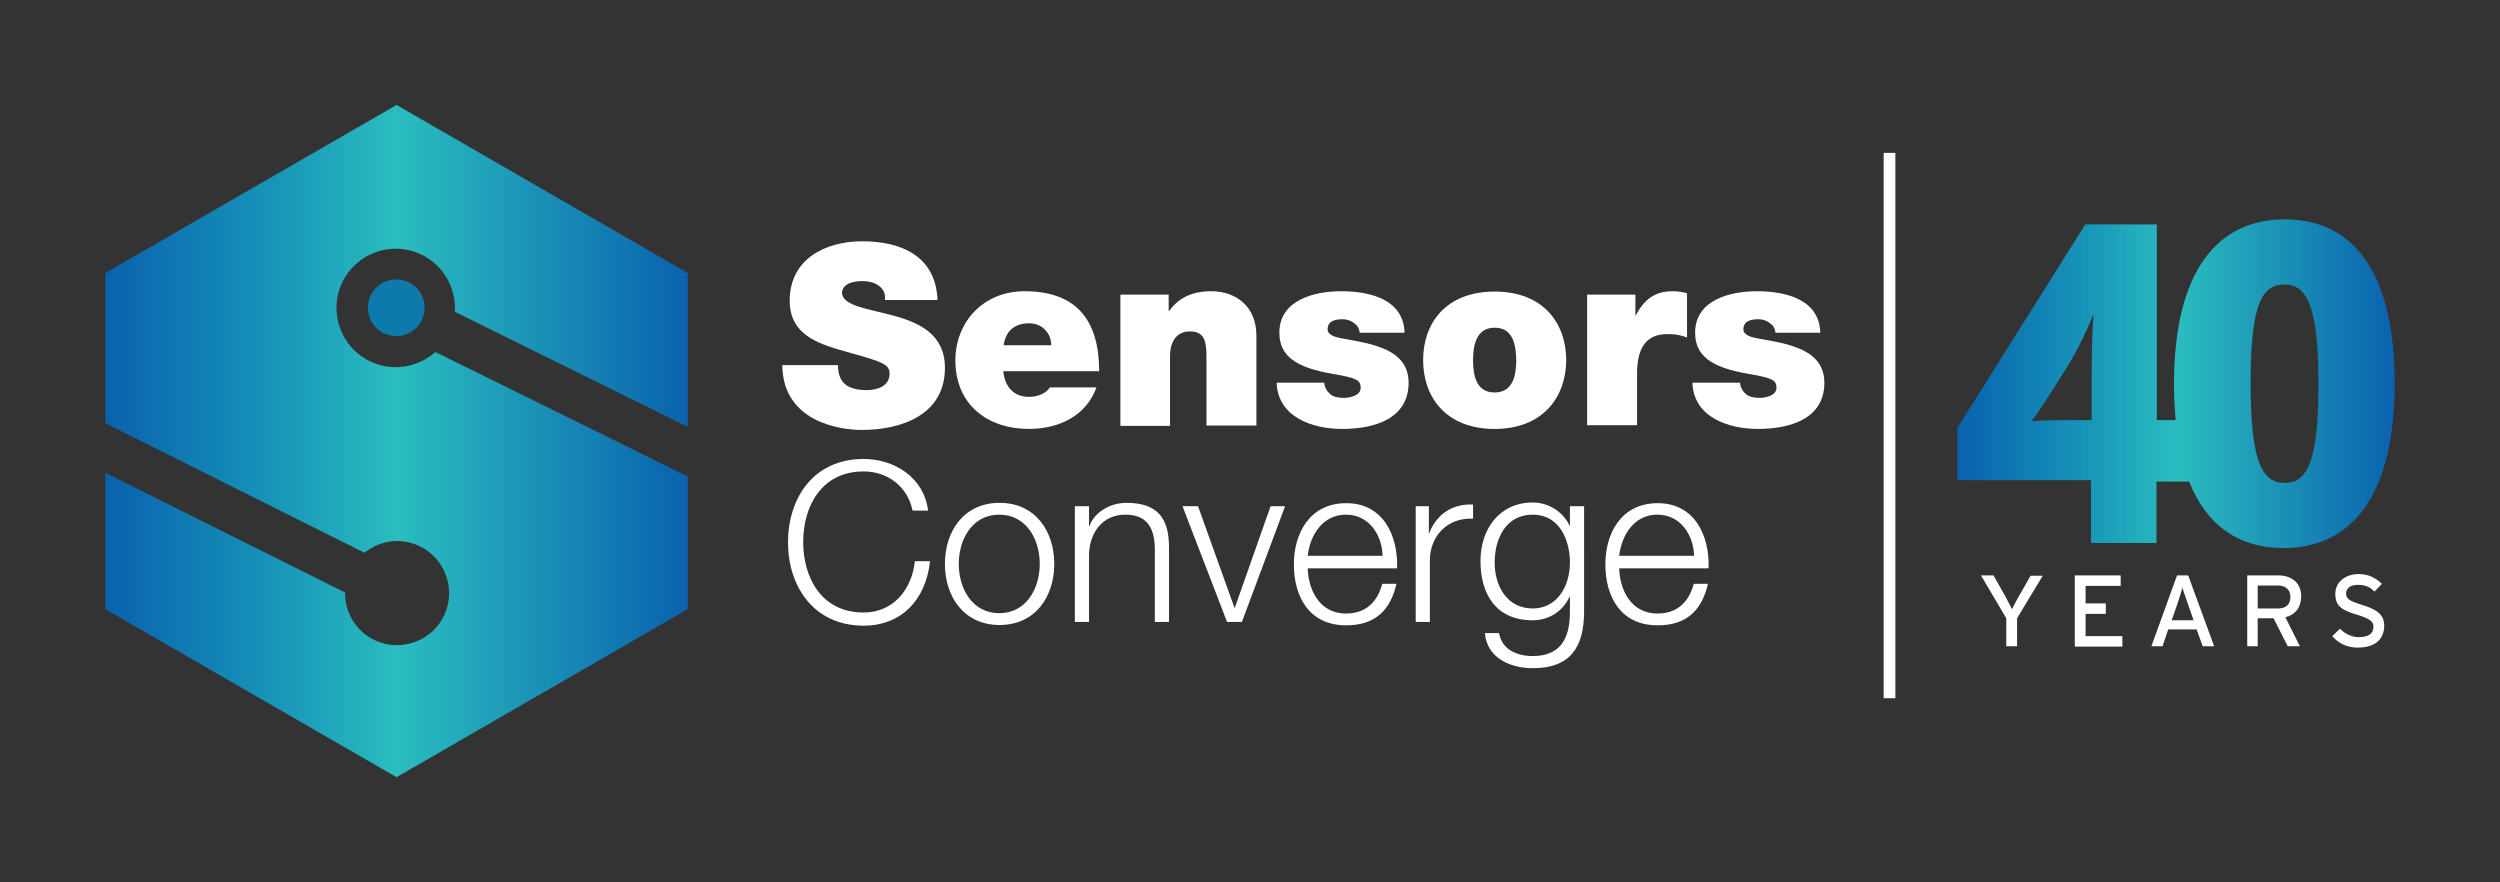 <?xml version="1.0" encoding="utf-8"?>
<!-- Generator: Adobe Illustrator 28.3.0, SVG Export Plug-In . SVG Version: 6.00 Build 0)  -->
<svg version="1.1" id="Layer_1" xmlns="http://www.w3.org/2000/svg" xmlns:xlink="http://www.w3.org/1999/xlink" x="0px" y="0px"
	 viewBox="0 0 740.8 261.5" style="enable-background:new 0 0 740.8 261.5;" xml:space="preserve">
<rect x="0" y="0" width="740.8" height="261.5" fill="#333333" stroke="none"/>
<style type="text/css">
	.st0{fill:url(#SVGID_1_);}
	.st1{fill:#FFFFFF;}
	.st2{fill:#0D7AAC;}
	.st3{fill:url(#SVGID_00000096059295934731798560000013607409185072530347_);}
	.st4{fill:none;stroke:#FFFFFF;stroke-width:3.468;stroke-miterlimit:10;}
</style>
<linearGradient id="SVGID_1_" gradientUnits="userSpaceOnUse" x1="580.014" y1="113.676" x2="709.61" y2="113.676">
	<stop  offset="4.210911e-03" style="stop-color:#0A62AE"/>
	<stop  offset="0.28" style="stop-color:#1793B9"/>
	<stop  offset="0.502" style="stop-color:#2ABDBF"/>
	<stop  offset="1" style="stop-color:#0A62AE"/>
</linearGradient>
<path class="st0" d="M677,65c-20.5,0-32.8,16.2-32.8,48.8c0,3.8,0.2,7.3,0.5,10.7h-5.6v-58h-21.2L580,126.8v15.5h39.6v18.6h19.4
	v-18.2h9.7c5.2,13.2,14.9,19.7,28,19.7c20.6,0,32.9-16.2,32.9-48.8C709.6,81,697.6,65,677,65z M619.8,112.2v12.3h-5.7
	c-4.5,0-8.6,0-12.1,0.3c2.6-3.5,5-7.3,8.4-12.7l1.8-2.8c3.4-5.5,6.3-11.6,8.2-16.3C619.9,98,619.8,106.8,619.8,112.2z M677,143.1
	c-6.7,0-10.1-6.3-10.1-29.5c0-23.1,3.2-29.3,10-29.3c6.7,0,10.1,6.5,10.1,29.5S683.7,143.1,677,143.1z"/>
<g>
	<path class="st1" d="M597.7,183.2v8.3h-3.2v-8.3l-7.5-12.7h3.7l3.3,5.8c0.7,1.3,1.8,3.4,2.2,4.2c0.4-0.8,1.4-2.8,2.2-4.1l3.3-5.8
		h3.6L597.7,183.2z"/>
	<path class="st1" d="M614.8,191.5v-21h13.6v3.1h-10.4v5.2h6v3.1h-6v6.6h10.9v3.1H614.8z"/>
	<path class="st1" d="M652.7,191.5l-1.8-5h-8.4l-1.7,5h-3.3l7.6-21h3.3l7.7,21H652.7z M648.3,178.9c-0.5-1.5-1.4-3.9-1.6-4.8
		c-0.2,0.9-1,3.3-1.5,4.9l-1.7,4.8h6.5L648.3,178.9z"/>
	<path class="st1" d="M677.2,182.9l4.3,8.6h-3.6l-4.2-8.3h-4.7v8.3h-3.1v-21h9.2c3.7,0,6.8,2,6.8,6.3
		C681.8,180.1,680.1,182.2,677.2,182.9z M675.1,173.5h-6.1v6.8h6.1c2.1,0,3.6-1.1,3.6-3.4C678.7,174.7,677.2,173.5,675.1,173.5z"/>
	<path class="st1" d="M698.6,191.9c-3.1,0-5.7-1.3-7.5-3.4l2.3-2.2c1.4,1.5,3.5,2.5,5.5,2.5c2.9,0,4.4-1,4.4-3.1
		c0-1.6-1.2-2.4-4.7-3.5c-4.4-1.3-6.6-2.4-6.6-6.2c0-3.6,3.1-5.9,6.9-5.9c2.9,0,5,1.1,6.9,2.9l-2.2,2.3c-1.3-1.4-2.8-2-4.9-2
		c-2.5,0-3.5,1.2-3.5,2.6c0,1.5,1,2.2,4.6,3.3c4.1,1.3,6.7,2.6,6.7,6.3C706.4,189.3,704,191.9,698.6,191.9z"/>
</g>
<g>
	<path class="st1" d="M248.3,108.2c0,1.3,0.2,2.5,0.6,3.5c1.2,3.2,4.8,3.9,7.9,3.9c2.7,0,6.8-0.9,6.8-4.9c0-2.8-2.3-3.5-11.5-6.1
		c-8.5-2.4-18.1-4.7-18.1-15.5c0-12.3,10.5-17.6,21.5-17.6c11.6,0,21.8,4.4,22.3,17.4h-15.6c0.3-2-0.6-3.4-1.9-4.3
		c-1.3-1-3.2-1.3-4.9-1.3c-2.2,0-5.9,0.6-5.9,3.6c0.3,3.8,7.9,4.6,15.5,6.7c7.6,2.1,15,5.6,15,15.4c0,13.9-12.8,18.4-24.7,18.4
		c-6.1,0-23.3-2.2-23.5-19.2H248.3z"/>
	<path class="st1" d="M297.3,110c0.4,4.4,2.9,7.6,7.6,7.6c2.4,0,5-0.9,6.2-2.8h13.8c-3,8.4-11.1,12.3-20,12.3
		c-12.4,0-21.8-7.3-21.8-20.3c0-11.3,8.2-20.5,20.5-20.5c15.4,0,22.1,8.6,22.1,23.7H297.3z M311.5,102.3c0-3.6-2.7-6.5-6.5-6.5
		c-4.4,0-7,2.3-7.6,6.5H311.5z"/>
	<path class="st1" d="M332,87.3h14.3v4.9h0.1c2.8-3.9,6.7-5.9,12.6-5.9c7,0,13.3,4.3,13.3,13.2v26.6h-14.8v-20.3
		c0-4.5-0.5-7.6-4.9-7.6c-2.5,0-5.9,1.3-5.9,7.5v20.5H332V87.3z"/>
	<path class="st1" d="M402.9,98.6c-0.1-1.3-0.7-2.2-1.7-2.9c-0.9-0.7-2.1-1.1-3.3-1.1c-2.1,0-4.5,0.4-4.5,3c0,1.1,0.9,1.6,1.7,2
		c2.5,1,8.1,1.3,13,3c4.9,1.6,9.3,4.5,9.3,10.8c0,10.8-10.3,13.7-19.7,13.7c-9.1,0-19.1-3.7-19.4-13.7h14.1c0.1,1.3,0.7,2.5,1.8,3.4
		c0.7,0.7,2.2,1.1,4,1.1c1.9,0,5-0.7,5-3s-1.3-2.9-8.2-4.1c-11.3-1.9-15.9-5.5-15.9-12.2c0-9.8,10.5-12.3,18.3-12.3
		c8.4,0,18.5,2.3,18.8,12.3H402.9z"/>
	<path class="st1" d="M442.9,127.1c-14.6,0-21.2-9.6-21.2-20.4s6.6-20.3,21.2-20.3s21.2,9.6,21.2,20.3S457.4,127.1,442.9,127.1z
		 M442.9,97.1c-5.6,0-6.4,5.5-6.4,9.6c0,4.1,0.7,9.6,6.4,9.6c5.6,0,6.4-5.5,6.4-9.6C449.2,102.5,448.5,97.1,442.9,97.1z"/>
	<path class="st1" d="M470.4,87.3h14.2v6.2h0.1c2.4-4.6,5.5-7.2,10.9-7.2c1.5,0,2.9,0.2,4.3,0.6V100c-1.5-0.5-2.8-1-5.8-1
		c-5.8,0-9,3.4-9,11.7v15.3h-14.8V87.3z"/>
	<path class="st1" d="M526.1,98.6c-0.1-1.3-0.7-2.2-1.7-2.9c-0.9-0.7-2.1-1.1-3.3-1.1c-2.1,0-4.5,0.4-4.5,3c0,1.1,0.9,1.6,1.7,2
		c2.5,1,8.1,1.3,13,3c4.9,1.6,9.3,4.5,9.3,10.8c0,10.8-10.3,13.7-19.7,13.7c-9.1,0-19.1-3.7-19.4-13.7h14.1c0.1,1.3,0.7,2.5,1.8,3.4
		c0.7,0.7,2.2,1.1,4,1.1c1.9,0,5-0.7,5-3s-1.3-2.9-8.2-4.1c-11.3-1.9-15.9-5.5-15.9-12.2c0-9.8,10.5-12.3,18.3-12.3
		c8.4,0,18.5,2.3,18.8,12.3H526.1z"/>
	<path class="st1" d="M270.4,151.2c-1.6-7.3-7.6-11.5-14.5-11.5c-12.6,0-17.9,10.5-17.9,20.9s5.3,20.9,17.9,20.9
		c8.8,0,14.3-6.8,15.2-15.2h4.5c-1.3,11.6-8.6,19.1-19.7,19.1c-14.9,0-22.4-11.8-22.4-24.7s7.4-24.7,22.4-24.7
		c9,0,17.9,5.4,19.1,15.3H270.4z M312.4,167.1c0,9.8-5.7,18.1-16.2,18.1c-10.5,0-16.2-8.3-16.2-18.1c0-9.8,5.7-18.1,16.2-18.1
		C306.7,149,312.4,157.3,312.4,167.1z M284.1,167.1c0,7.3,4,14.6,12,14.6c8,0,12-7.3,12-14.6c0-7.3-4-14.6-12-14.6
		C288.1,152.5,284.1,159.8,284.1,167.1z M318.5,150h4.2v5.9h0.1c1.5-4.1,6.1-6.9,11-6.9c9.6,0,12.6,5,12.6,13.2v22.1h-4.2v-21.4
		c0-5.9-1.9-10.4-8.7-10.4c-6.6,0-10.6,5-10.8,11.8v20h-4.2V150z M350.4,150h4.6l10.8,30.1h0.1l10.6-30.1h4.3l-12.8,34.3h-4.4
		L350.4,150z M387.5,168.3c0.1,6.1,3.3,13.5,11.3,13.5c6.1,0,9.4-3.6,10.8-8.8h4.2c-1.8,7.8-6.3,12.3-14.9,12.3
		c-10.9,0-15.5-8.4-15.5-18.1c0-9,4.6-18.1,15.5-18.1c11,0,15.4,9.6,15.1,19.3H387.5z M409.7,164.7c-0.2-6.3-4.1-12.2-10.9-12.2
		c-6.8,0-10.6,6-11.3,12.2H409.7z M419.5,150h3.9v8h0.1c2.1-5.5,6.8-8.8,13-8.5v4.2c-7.6-0.4-12.8,5.2-12.8,12.3v18.3h-4.2V150z
		 M469.4,181.5c-0.1,10.2-4,16.5-15.2,16.5c-6.8,0-13.6-3.1-14.2-10.4h4.2c0.9,5,5.4,6.8,10,6.8c7.7,0,11-4.6,11-13v-4.6h-0.1
		c-1.9,4.2-6,7-10.9,7c-11,0-15.5-7.8-15.5-17.6c0-9.4,5.6-17.3,15.5-17.3c5,0,9.2,3.1,10.9,6.9h0.1V150h4.2V181.5z M465.2,166.7
		c0-6.7-3.1-14.2-11-14.2c-8,0-11.3,7.1-11.3,14.2c0,6.9,3.6,13.6,11.3,13.6C461.4,180.3,465.2,173.7,465.2,166.7z M479.8,168.3
		c0.1,6.1,3.3,13.5,11.3,13.5c6.1,0,9.4-3.6,10.8-8.8h4.2c-1.8,7.8-6.3,12.3-14.9,12.3c-10.9,0-15.5-8.4-15.5-18.1
		c0-9,4.6-18.1,15.5-18.1c11,0,15.4,9.6,15.1,19.3H479.8z M502,164.7c-0.2-6.3-4.1-12.2-10.9-12.2c-6.8,0-10.6,6-11.3,12.2H502z"/>
</g>
<g>
	<circle class="st2" cx="117.4" cy="91.2" r="8.4"/>
	
		<linearGradient id="SVGID_00000057861572739776898730000014519521783647895977_" gradientUnits="userSpaceOnUse" x1="31.19" y1="130.77" x2="203.774" y2="130.77">
		<stop  offset="4.210911e-03" style="stop-color:#0A62AE"/>
		<stop  offset="0.28" style="stop-color:#1793B9"/>
		<stop  offset="0.502" style="stop-color:#2ABDBF"/>
		<stop  offset="1" style="stop-color:#0A62AE"/>
	</linearGradient>
	<path style="fill:url(#SVGID_00000057861572739776898730000014519521783647895977_);" d="M129,104.3c-1.6,1.5-3.5,2.6-5.7,3.4
		c-9.1,3.4-19.2-1.3-22.5-10.4c-3.4-9.1,1.3-19.2,10.4-22.5c9.1-3.4,19.2,1.3,22.5,10.4c0.9,2.4,1.2,4.8,1.1,7.2l69,34.1V80.9
		l-86.3-49.8L31.2,80.9v44.5l76.8,38.4c1.3-1,2.7-1.9,4.3-2.5c8-3,16.9,1.1,19.8,9.1c3,8-1.1,16.9-9.1,19.8c-8,3-16.9-1.1-19.8-9.1
		c-0.7-1.8-1-3.7-0.9-5.5l-71.1-35.5v40.4l86.3,49.8l86.3-49.8v-39.3L129,104.3z"/>
</g>
<line class="st4" x1="559.9" y1="206.9" x2="559.9" y2="45.3"/>
</svg>
